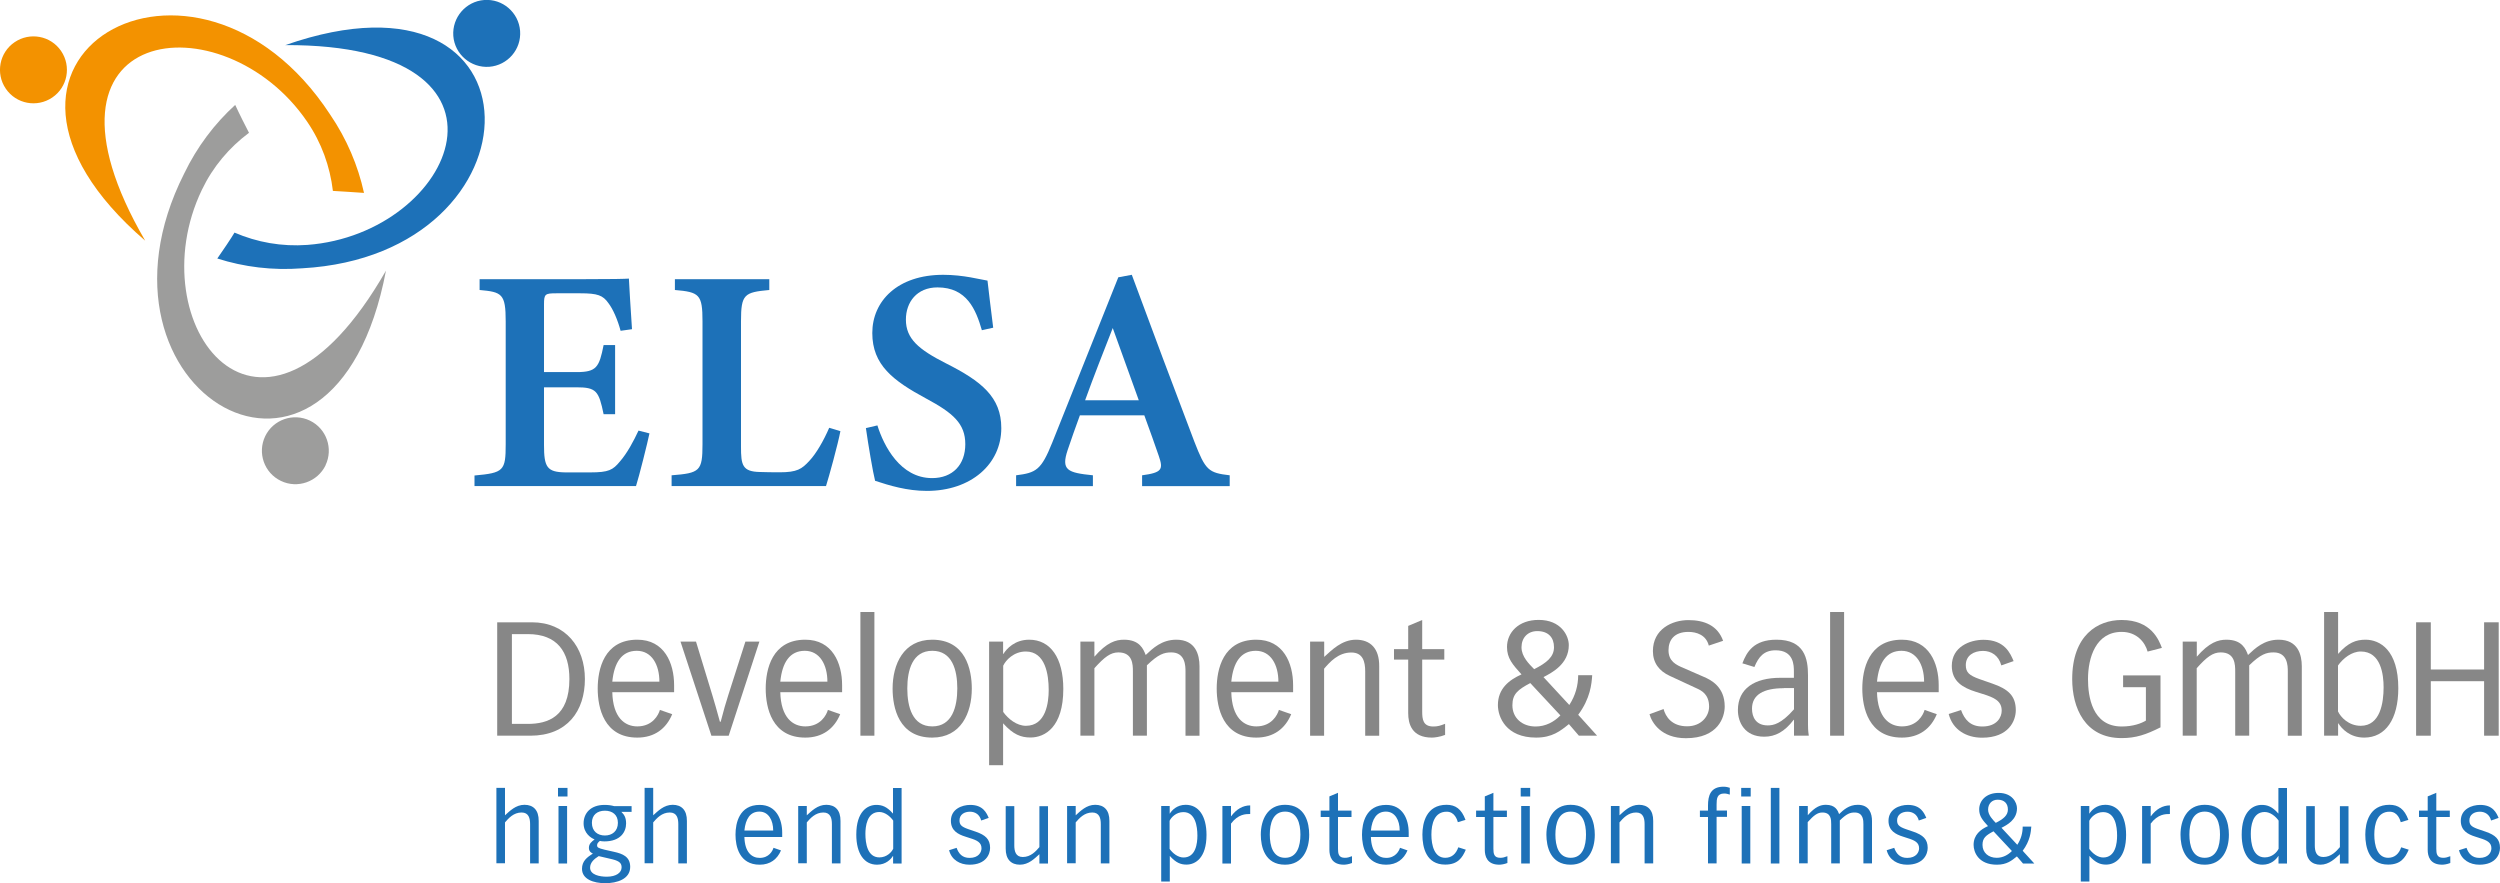 <svg xmlns="http://www.w3.org/2000/svg" id="Ebene_1" data-name="Ebene 1" viewBox="0 0 250 88.32"><defs><style>      .cls-1 {        fill: #f39200;      }      .cls-2 {        fill: #878787;      }      .cls-3 {        fill: #1d71b8;      }      .cls-4 {        fill: #9d9d9c;      }    </style></defs><path class="cls-2" d="M51.19,72.39h1.59c1.99,0,4.16-.7,4.16-4.49,0-2.72-1.21-4.49-4.16-4.49h-1.59v8.98ZM49.72,62.23h3.47c3.37,0,5.3,2.48,5.3,5.67s-1.75,5.67-5.46,5.67h-3.31v-11.33Z"></path><path class="cls-2" d="M65.94,68.17c0-1.69-.76-3.09-2.26-3.09s-2.26,1.16-2.45,3.09h4.71ZM61.23,69.22c.06,2.53,1.24,3.42,2.5,3.42,1.53,0,2.12-1.15,2.26-1.65l1.23.43c-.6,1.45-1.77,2.34-3.49,2.34-3.34,0-3.96-2.99-3.96-4.9s.62-4.89,3.96-4.89c2.71,0,3.68,2.34,3.68,4.55v.7h-6.18Z"></path><path class="cls-2" d="M69.6,64.16l1.64,5.38c.25.83.41,1.39.75,2.63h.08c.33-1.24.48-1.8.75-2.63l1.72-5.38h1.4l-3.07,9.41h-1.73l-3.09-9.41h1.56Z"></path><path class="cls-2" d="M82.74,68.17c0-1.69-.76-3.09-2.26-3.09s-2.26,1.16-2.45,3.09h4.71ZM78.03,69.22c.06,2.53,1.24,3.42,2.5,3.42,1.53,0,2.12-1.15,2.26-1.65l1.23.43c-.6,1.45-1.77,2.34-3.49,2.34-3.34,0-3.96-2.99-3.96-4.9s.62-4.89,3.96-4.89c2.71,0,3.68,2.34,3.68,4.55v.7h-6.18Z"></path><rect class="cls-2" x="86.04" y="61.2" width="1.4" height="12.37"></rect><path class="cls-2" d="M90.73,68.84c0,1.85.51,3.8,2.5,3.8s2.5-1.96,2.5-3.8-.51-3.76-2.5-3.76-2.5,1.94-2.5,3.76M89.26,68.86c0-2.42,1.08-4.89,3.96-4.89,3.34,0,3.96,2.99,3.96,4.89,0,2.44-1.08,4.9-3.96,4.9-3.34,0-3.96-2.99-3.96-4.9"></path><path class="cls-2" d="M100.31,71.18c.51.72,1.37,1.4,2.28,1.4,2.02,0,2.28-2.36,2.28-3.58,0-1.54-.33-3.85-2.29-3.85-1.21,0-2.01.88-2.26,1.42v4.62ZM98.91,64.16h1.4v1.23h.03c.32-.51,1.13-1.42,2.58-1.42,2.12,0,3.41,1.81,3.41,4.93,0,3.8-1.83,4.85-3.28,4.85-.94,0-1.73-.29-2.74-1.42v4.19h-1.4v-12.37Z"></path><path class="cls-2" d="M108.04,64.16h1.4v1.51c1.24-1.43,2.13-1.7,2.96-1.7,1.58,0,1.94.95,2.17,1.53.72-.68,1.61-1.53,3.06-1.53,1.93,0,2.32,1.5,2.32,2.66v6.94h-1.4v-6.42c0-.57-.02-1.91-1.42-1.91-.73,0-1.29.18-2.44,1.29v7.04h-1.4v-6.42c0-.7-.02-1.91-1.45-1.91-.78,0-1.38.45-2.4,1.58v6.75h-1.4v-9.41Z"></path><path class="cls-2" d="M127.84,68.17c0-1.69-.76-3.09-2.26-3.09s-2.26,1.16-2.45,3.09h4.71ZM123.13,69.22c.06,2.53,1.24,3.42,2.5,3.42,1.53,0,2.12-1.15,2.26-1.65l1.23.43c-.6,1.45-1.77,2.34-3.49,2.34-3.34,0-3.96-2.99-3.96-4.9s.62-4.89,3.96-4.89c2.71,0,3.68,2.34,3.68,4.55v.7h-6.18Z"></path><path class="cls-2" d="M131.02,64.16h1.4v1.53c.76-.68,1.75-1.72,3.18-1.72s2.34.87,2.32,2.66v6.94h-1.4v-6.43c0-.96-.22-1.89-1.39-1.89-1.31,0-2.15.96-2.72,1.62v6.7h-1.4v-9.41Z"></path><path class="cls-2" d="M140.82,62.59l1.4-.59v2.91h2.21v1.05h-2.21v5.19c0,.78.08,1.5,1.11,1.5.45,0,.69-.08,1.18-.27v1.11c-.53.21-1.08.27-1.32.27-2.02,0-2.37-1.39-2.37-2.44v-5.36h-1.42v-1.05h1.42v-2.32Z"></path><path class="cls-2" d="M153.41,66.92c1.27-.64,1.99-1.24,1.99-2.2s-.56-1.61-1.67-1.61c-.96,0-1.58.67-1.58,1.62s.78,1.69,1.26,2.18M153.04,68.3c-1.26.67-1.8,1.1-1.8,2.23,0,1.26.97,2.12,2.32,2.12,1,0,1.85-.46,2.48-1.11l-3.01-3.23ZM159.7,73.57h-1.81l-1-1.16c-.84.68-1.66,1.35-3.28,1.35-3.02,0-3.82-2.07-3.82-3.25,0-1.64,1.11-2.51,2.36-3.07-.89-.99-1.45-1.61-1.45-2.74,0-1.43,1.13-2.71,3.17-2.71,2.23,0,3.01,1.58,3.01,2.52,0,1.89-1.67,2.75-2.53,3.2l2.58,2.79c.62-.96.88-1.94.89-2.98h1.4c-.06.88-.18,2.31-1.4,3.96l1.89,2.09Z"></path><path class="cls-2" d="M166.35,70.88c.21.8.84,1.75,2.36,1.75,1.43,0,2.2-1.02,2.2-1.97,0-1.23-.78-1.61-1.19-1.8l-2.74-1.27c-1.07-.49-1.69-1.31-1.69-2.48,0-2.21,1.93-3.1,3.55-3.1s2.93.56,3.47,2.07l-1.43.48c-.27-1.07-1.23-1.37-2.04-1.37-1.4,0-1.99.8-1.99,1.83,0,1.11.76,1.47,1.5,1.78l2.04.89c.7.3,2.08.99,2.08,2.95,0,1.07-.65,3.18-3.88,3.18-2.48,0-3.41-1.56-3.64-2.4l1.42-.52Z"></path><path class="cls-2" d="M178.38,68.82c-2.01,0-3.18.64-3.18,2.05,0,.86.41,1.67,1.57,1.67.57,0,1.34-.14,2.63-1.61v-2.12h-1.02ZM174.24,66.33c.43-1.13,1.13-2.36,3.41-2.36,2.79,0,3.15,1.89,3.15,3.55v4.95c0,.21,0,.57.08,1.1h-1.48v-1.59h-.03c-.91,1.19-1.83,1.69-2.95,1.69-1.94,0-2.63-1.43-2.63-2.66,0-2.15,1.66-3.23,4.25-3.23h1.35v-.6c0-.64,0-2.15-1.83-2.15-1.16,0-1.7.65-2.12,1.67l-1.21-.37Z"></path><rect class="cls-2" x="183.01" y="61.2" width="1.4" height="12.37"></rect><path class="cls-2" d="M192.41,68.17c0-1.69-.76-3.09-2.26-3.09s-2.26,1.16-2.45,3.09h4.71ZM187.7,69.22c.06,2.53,1.24,3.42,2.5,3.42,1.53,0,2.12-1.15,2.26-1.65l1.22.43c-.6,1.45-1.77,2.34-3.49,2.34-3.34,0-3.96-2.99-3.96-4.9s.62-4.89,3.96-4.89c2.71,0,3.68,2.34,3.68,4.55v.7h-6.18Z"></path><path class="cls-2" d="M196.1,70.99c.35.99.96,1.66,2.13,1.66,1.5,0,1.94-.96,1.94-1.58,0-.96-.72-1.31-1.89-1.67l-.7-.22c-1.27-.4-2.4-1.02-2.4-2.59,0-1.91,1.8-2.61,3.17-2.61,2.13,0,2.69,1.37,3.01,2.13l-1.23.43c-.26-.99-1-1.45-1.83-1.45-.91,0-1.72.45-1.72,1.42,0,.72.33,1.03,1.37,1.4l1.29.45c1.56.54,2.34,1.21,2.34,2.66,0,1.05-.7,2.75-3.37,2.75-1.56,0-2.94-.78-3.34-2.37l1.24-.4Z"></path><path class="cls-2" d="M216.04,72.74c-1.43.72-2.45,1.07-3.88,1.07-3.69,0-4.94-3.06-4.94-5.9,0-4.39,2.55-5.91,4.94-5.91,2.99,0,3.74,2.04,4.03,2.79l-1.43.37c-.24-.91-1.07-1.97-2.59-1.97-2.58,0-3.37,2.56-3.37,4.73,0,1.7.4,4.73,3.37,4.73,1.18,0,1.99-.33,2.42-.59v-3.34h-2.28v-1.18h3.74v5.22Z"></path><path class="cls-2" d="M218.28,64.16h1.4v1.51c1.24-1.43,2.13-1.7,2.96-1.7,1.58,0,1.94.95,2.16,1.53.72-.68,1.61-1.53,3.06-1.53,1.93,0,2.32,1.5,2.32,2.66v6.94h-1.4v-6.42c0-.57-.02-1.91-1.42-1.91-.73,0-1.29.18-2.44,1.29v7.04h-1.4v-6.42c0-.7-.02-1.91-1.45-1.91-.78,0-1.39.45-2.4,1.58v6.75h-1.4v-9.41Z"></path><path class="cls-2" d="M233.81,71.16c.25.54,1.05,1.42,2.26,1.42,1.96,0,2.29-2.31,2.29-3.85,0-1.23-.25-3.58-2.28-3.58-.91,0-1.77.68-2.28,1.4v4.62ZM232.41,61.2h1.4v4.19c1-1.13,1.8-1.42,2.74-1.42,1.45,0,3.28,1.05,3.28,4.85,0,3.12-1.29,4.94-3.41,4.94-1.45,0-2.26-.91-2.58-1.42h-.03v1.23h-1.4v-12.37Z"></path><polygon class="cls-2" points="243.08 62.23 243.08 66.95 248.41 66.95 248.41 62.23 249.87 62.23 249.87 73.57 248.41 73.57 248.41 68.12 243.08 68.12 243.08 73.57 241.61 73.57 241.61 62.23 243.08 62.23"></polygon><path class="cls-3" d="M49.64,78.79h.86v2.74c.47-.42,1.07-1.05,1.95-1.05s1.43.53,1.42,1.62v4.24h-.86v-3.93c0-.58-.14-1.16-.85-1.16-.8,0-1.31.58-1.66.99v4.09h-.86v-7.56Z"></path><path class="cls-3" d="M55.85,80.6h.86v5.75h-.86v-5.75ZM55.8,78.79h.95v.86h-.95v-.86Z"></path><path class="cls-3" d="M60.49,83.55c.72,0,1.3-.43,1.3-1.27,0-.8-.55-1.21-1.3-1.21s-1.3.41-1.3,1.21c0,.85.58,1.27,1.3,1.27M59.87,85.61c-.49.31-.86.66-.86,1.16,0,.72.97.9,1.66.9.96,0,1.49-.41,1.49-.93,0-.37-.15-.62-.92-.81l-1.37-.32ZM63.17,81.19h-1.03c.33.32.47.63.47,1.16,0,.82-.54,1.79-2.17,1.79-.2,0-.34-.02-.45-.05-.19.16-.28.26-.28.44,0,.2.08.28.75.44l.93.21c.86.19,1.63.48,1.63,1.51,0,1.22-1.32,1.63-2.49,1.63s-2.33-.39-2.33-1.44c0-.76.49-1.15,1.09-1.52-.14-.07-.4-.19-.4-.57,0-.42.27-.62.57-.85-.37-.14-1.1-.62-1.1-1.61s.69-1.84,2.09-1.84c.41,0,.7.05.95.12h1.76v.58Z"></path><path class="cls-3" d="M64.46,78.79h.86v2.74c.47-.42,1.07-1.05,1.95-1.05s1.43.53,1.42,1.62v4.24h-.86v-3.93c0-.58-.14-1.16-.85-1.16-.8,0-1.31.58-1.66.99v4.09h-.86v-7.56Z"></path><path class="cls-3" d="M77.32,83.05c0-1.03-.47-1.89-1.38-1.89s-1.38.71-1.5,1.89h2.88ZM74.44,83.7c.04,1.55.76,2.09,1.53,2.09.93,0,1.29-.7,1.38-1.01l.75.26c-.37.88-1.08,1.43-2.13,1.43-2.04,0-2.42-1.83-2.42-3s.38-2.98,2.42-2.98c1.65,0,2.25,1.43,2.25,2.78v.43h-3.77Z"></path><path class="cls-3" d="M79.82,80.6h.86v.93c.47-.42,1.07-1.05,1.95-1.05s1.43.53,1.42,1.62v4.24h-.86v-3.93c0-.58-.14-1.16-.85-1.16-.8,0-1.31.58-1.66.99v4.09h-.86v-5.75Z"></path><path class="cls-3" d="M89.32,82.06c-.31-.44-.84-.86-1.39-.86-1.24,0-1.39,1.44-1.39,2.19,0,.94.2,2.35,1.4,2.35.74,0,1.23-.53,1.38-.87v-2.82ZM90.17,86.35h-.86v-.75h-.02c-.19.31-.69.87-1.58.87-1.29,0-2.08-1.11-2.08-3.01,0-2.32,1.12-2.97,2-2.97.57,0,1.06.17,1.67.87v-2.56h.86v7.56Z"></path><path class="cls-3" d="M95.66,84.78c.21.6.58,1.01,1.3,1.01.91,0,1.19-.58,1.19-.96,0-.58-.44-.8-1.16-1.02l-.43-.14c-.78-.24-1.47-.62-1.47-1.59,0-1.17,1.1-1.59,1.94-1.59,1.3,0,1.64.84,1.84,1.3l-.75.26c-.15-.6-.61-.88-1.12-.88-.55,0-1.05.27-1.05.87,0,.44.2.63.84.86l.79.27c.95.33,1.43.74,1.43,1.62,0,.64-.43,1.68-2.06,1.68-.95,0-1.8-.48-2.04-1.45l.76-.24Z"></path><path class="cls-3" d="M104.8,86.35h-.86v-.93c-.47.42-1.07,1.05-1.95,1.05s-1.43-.54-1.42-1.62v-4.24h.86v3.93c0,.58.14,1.16.85,1.16.8,0,1.31-.58,1.66-.99v-4.09h.86v5.75Z"></path><path class="cls-3" d="M106.71,80.6h.86v.93c.47-.42,1.07-1.05,1.95-1.05s1.43.53,1.42,1.62v4.24h-.86v-3.93c0-.58-.14-1.16-.85-1.16-.8,0-1.31.58-1.66.99v4.09h-.86v-5.75Z"></path><path class="cls-3" d="M116.96,84.89c.31.44.84.86,1.39.86,1.24,0,1.39-1.44,1.39-2.19,0-.94-.21-2.35-1.4-2.35-.74,0-1.23.54-1.38.87v2.82ZM116.11,80.6h.86v.75h.02c.19-.31.69-.87,1.58-.87,1.29,0,2.08,1.11,2.08,3.01,0,2.32-1.12,2.97-2,2.97-.57,0-1.06-.18-1.67-.87v2.56h-.86v-7.56Z"></path><path class="cls-3" d="M122.24,80.6h.86v1.02h.02c.51-.7,1.18-1.08,1.9-1.08v.86c-.43,0-1.2,0-1.92.96v3.99h-.86v-5.75Z"></path><path class="cls-3" d="M126.98,83.46c0,1.13.31,2.32,1.53,2.32s1.53-1.2,1.53-2.32-.31-2.3-1.53-2.3-1.53,1.19-1.53,2.3M126.08,83.47c0-1.48.66-2.99,2.42-2.99,2.04,0,2.42,1.83,2.42,2.99,0,1.49-.66,3-2.42,3-2.04,0-2.42-1.83-2.42-3"></path><path class="cls-3" d="M132.94,79.64l.86-.36v1.78h1.35v.64h-1.35v3.17c0,.48.05.91.68.91.27,0,.42-.05.72-.16v.68c-.32.13-.66.17-.81.17-1.23,0-1.45-.85-1.45-1.49v-3.28h-.87v-.64h.87v-1.42Z"></path><path class="cls-3" d="M139.97,83.05c0-1.03-.47-1.89-1.38-1.89s-1.38.71-1.5,1.89h2.88ZM137.09,83.7c.04,1.55.76,2.09,1.53,2.09.93,0,1.29-.7,1.38-1.01l.75.26c-.37.88-1.08,1.43-2.13,1.43-2.04,0-2.42-1.83-2.42-3s.38-2.98,2.42-2.98c1.65,0,2.25,1.43,2.25,2.78v.43h-3.77Z"></path><path class="cls-3" d="M145.79,82.23c-.07-.23-.3-1.06-1.12-1.06-1.22,0-1.53,1.19-1.53,2.29s.31,2.32,1.38,2.32c.64,0,1.08-.38,1.31-1.05l.75.24c-.35.81-.8,1.49-2.06,1.49-1.9,0-2.28-1.71-2.28-3,0-1.16.38-2.98,2.42-2.98.88,0,1.49.41,1.89,1.51l-.77.23Z"></path><path class="cls-3" d="M148.48,79.64l.86-.36v1.78h1.35v.64h-1.35v3.17c0,.48.05.91.68.91.27,0,.42-.05.72-.16v.68c-.32.13-.66.17-.81.17-1.23,0-1.45-.85-1.45-1.49v-3.28h-.87v-.64h.87v-1.42Z"></path><path class="cls-3" d="M152.12,80.6h.86v5.75h-.86v-5.75ZM152.07,78.79h.95v.86h-.95v-.86Z"></path><path class="cls-3" d="M155.54,83.46c0,1.13.31,2.32,1.53,2.32s1.53-1.2,1.53-2.32-.31-2.3-1.53-2.3-1.53,1.19-1.53,2.3M154.64,83.47c0-1.48.66-2.99,2.42-2.99,2.04,0,2.42,1.83,2.42,2.99,0,1.49-.66,3-2.42,3-2.04,0-2.42-1.83-2.42-3"></path><path class="cls-3" d="M161.09,80.6h.86v.93c.47-.42,1.07-1.05,1.95-1.05s1.43.53,1.42,1.62v4.24h-.86v-3.93c0-.58-.14-1.16-.85-1.16-.8,0-1.31.58-1.66.99v4.09h-.86v-5.75Z"></path><path class="cls-3" d="M170.8,81.7h-.81v-.64h.81v-.51c0-.98.25-1.88,1.55-1.88.28,0,.47.06.63.11v.68c-.18-.06-.36-.11-.56-.11-.72,0-.76.53-.76,1.11v.59h1.04v.64h-1.04v4.65h-.86v-4.65Z"></path><path class="cls-3" d="M174.17,80.6h.86v5.75h-.86v-5.75ZM174.12,78.79h.95v.86h-.95v-.86Z"></path><rect class="cls-3" x="177.08" y="78.79" width=".86" height="7.56"></rect><path class="cls-3" d="M179.92,80.6h.86v.92c.76-.87,1.3-1.04,1.81-1.04.96,0,1.19.58,1.32.93.44-.42.98-.93,1.87-.93,1.18,0,1.42.91,1.42,1.62v4.24h-.86v-3.92c0-.35,0-1.17-.87-1.17-.45,0-.79.11-1.49.79v4.3h-.86v-3.92c0-.43,0-1.17-.88-1.17-.48,0-.85.27-1.47.96v4.12h-.86v-5.75Z"></path><path class="cls-3" d="M189.42,84.78c.21.6.58,1.01,1.3,1.01.91,0,1.19-.58,1.19-.96,0-.58-.44-.8-1.16-1.02l-.43-.14c-.78-.24-1.47-.62-1.47-1.59,0-1.17,1.1-1.59,1.94-1.59,1.3,0,1.64.84,1.84,1.3l-.75.26c-.15-.6-.61-.88-1.12-.88-.55,0-1.05.27-1.05.87,0,.44.2.63.84.86l.79.27c.95.33,1.43.74,1.43,1.62,0,.64-.43,1.68-2.06,1.68-.95,0-1.8-.48-2.04-1.45l.76-.24Z"></path><path class="cls-3" d="M199.57,82.29c.78-.39,1.22-.76,1.22-1.34s-.34-.98-1.02-.98c-.58,0-.96.41-.96.99,0,.55.48,1.03.77,1.33M199.35,83.13c-.77.41-1.1.67-1.1,1.36,0,.77.59,1.29,1.42,1.29.61,0,1.13-.28,1.52-.68l-1.84-1.97ZM203.41,86.35h-1.11l-.61-.71c-.52.42-1.01.83-2,.83-1.85,0-2.33-1.26-2.33-1.98,0-1,.68-1.54,1.44-1.88-.54-.6-.88-.98-.88-1.67,0-.87.69-1.65,1.94-1.65,1.36,0,1.84.96,1.84,1.54,0,1.16-1.02,1.68-1.55,1.95l1.58,1.7c.38-.58.54-1.19.54-1.82h.86c-.04.53-.11,1.41-.86,2.42l1.16,1.27Z"></path><path class="cls-3" d="M208.93,84.89c.31.44.84.86,1.39.86,1.24,0,1.39-1.44,1.39-2.19,0-.94-.2-2.35-1.4-2.35-.74,0-1.23.54-1.38.87v2.82ZM208.07,80.6h.86v.75h.02c.19-.31.69-.87,1.58-.87,1.29,0,2.08,1.11,2.08,3.01,0,2.32-1.12,2.97-2,2.97-.57,0-1.06-.18-1.67-.87v2.56h-.86v-7.56Z"></path><path class="cls-3" d="M214.21,80.6h.86v1.02h.02c.51-.7,1.18-1.08,1.9-1.08v.86c-.43,0-1.2,0-1.92.96v3.99h-.86v-5.75Z"></path><path class="cls-3" d="M218.94,83.46c0,1.13.31,2.32,1.53,2.32s1.53-1.2,1.53-2.32-.31-2.3-1.53-2.3-1.53,1.19-1.53,2.3M218.05,83.47c0-1.48.66-2.99,2.42-2.99,2.04,0,2.42,1.83,2.42,2.99,0,1.49-.66,3-2.42,3-2.04,0-2.42-1.83-2.42-3"></path><path class="cls-3" d="M227.86,82.06c-.31-.44-.84-.86-1.39-.86-1.24,0-1.39,1.44-1.39,2.19,0,.94.2,2.35,1.4,2.35.74,0,1.23-.53,1.38-.87v-2.82ZM228.71,86.35h-.86v-.75h-.02c-.19.31-.69.87-1.58.87-1.29,0-2.08-1.11-2.08-3.01,0-2.32,1.12-2.97,2-2.97.57,0,1.06.17,1.67.87v-2.56h.86v7.56Z"></path><path class="cls-3" d="M234.85,86.35h-.86v-.93c-.47.42-1.07,1.05-1.95,1.05s-1.43-.54-1.42-1.62v-4.24h.86v3.93c0,.58.14,1.16.85,1.16.8,0,1.31-.58,1.66-.99v-4.09h.86v5.75Z"></path><path class="cls-3" d="M240.08,82.23c-.07-.23-.3-1.06-1.12-1.06-1.22,0-1.53,1.19-1.53,2.29s.31,2.32,1.38,2.32c.64,0,1.08-.38,1.31-1.05l.75.24c-.35.81-.8,1.49-2.06,1.49-1.9,0-2.28-1.71-2.28-3,0-1.16.38-2.98,2.42-2.98.88,0,1.49.41,1.89,1.51l-.77.23Z"></path><path class="cls-3" d="M242.77,79.64l.86-.36v1.78h1.35v.64h-1.35v3.17c0,.48.05.91.68.91.27,0,.42-.05.72-.16v.68c-.32.13-.66.17-.81.17-1.23,0-1.45-.85-1.45-1.49v-3.28h-.87v-.64h.87v-1.42Z"></path><path class="cls-3" d="M246.65,84.78c.21.6.58,1.01,1.3,1.01.91,0,1.19-.58,1.19-.96,0-.58-.44-.8-1.16-1.02l-.43-.14c-.78-.24-1.47-.62-1.47-1.59,0-1.17,1.1-1.59,1.94-1.59,1.3,0,1.64.84,1.84,1.3l-.75.26c-.15-.6-.61-.88-1.12-.88-.55,0-1.05.27-1.05.87,0,.44.2.63.84.86l.79.27c.95.33,1.43.74,1.43,1.62,0,.64-.43,1.68-2.06,1.68-.95,0-1.8-.48-2.04-1.45l.76-.24Z"></path><path class="cls-3" d="M28.53,4.51c25.32-.09,17,18.87,2.21,19.98-2.56.19-5.04-.26-7.29-1.23-.25.44-1.31,2.02-1.72,2.59,2.66.85,5.53,1.21,8.49.98,24.45-1.37,24.78-31.56-1.69-22.32"></path><path class="cls-3" d="M48.42,0c-1.84.14-3.22,1.75-3.09,3.59.14,1.84,1.75,3.22,3.59,3.09,1.84-.14,3.23-1.74,3.09-3.59-.14-1.84-1.75-3.23-3.59-3.09"></path><path class="cls-1" d="M14.52,24.07C1.77,2.18,22.36-.09,30.71,12.16c1.45,2.12,2.29,4.49,2.58,6.93.73.05,2.42.14,3.11.2-.6-2.73-1.72-5.39-3.39-7.84C19.6-9.04-6.72,5.76,14.52,24.07"></path><path class="cls-1" d="M.58,8.87c1.04,1.53,3.12,1.92,4.65.88,1.53-1.04,1.92-3.12.88-4.65-1.04-1.53-3.12-1.92-4.65-.88C-.07,5.26-.46,7.35.58,8.87"></path><path class="cls-4" d="M38.6,27.06c-12.58,21.98-24.84,5.29-18.41-8.08,1.11-2.32,2.74-4.23,4.71-5.7-.2-.37-1.04-2.04-1.38-2.79-2.06,1.88-3.81,4.18-5.1,6.86-11.04,21.86,14.94,37.25,20.18,9.7"></path><path class="cls-4" d="M32.55,46.53c.8-1.67.1-3.67-1.56-4.47-1.67-.8-3.67-.1-4.47,1.56-.8,1.67-.1,3.67,1.57,4.47,1.66.8,3.66.1,4.47-1.56"></path><path class="cls-3" d="M64.95,43.32c-.17.85-1.05,4.37-1.35,5.29h-16.15v-1.06c2.92-.26,3.12-.47,3.12-3.12v-12.3c0-2.75-.37-2.93-2.61-3.13v-1.08h10.13c3.22,0,4.38-.03,4.8-.06.03.65.18,3.18.31,5.06l-1.14.16c-.29-1.08-.75-2.16-1.22-2.77-.55-.78-1.08-.98-2.8-.98h-2.4c-1.13,0-1.24.07-1.24,1.1v6.78h3.26c1.99,0,2.26-.48,2.7-2.7h1.15v6.91h-1.15c-.48-2.33-.73-2.69-2.73-2.69h-3.23v5.77c0,2.21.29,2.71,2.13,2.74h2.5c1.84,0,2.26-.24,2.96-1.09.73-.83,1.38-2.06,1.86-3.09l1.1.28Z"></path><path class="cls-3" d="M84.04,43.12c-.23,1.23-1.15,4.59-1.44,5.49h-15.44v-1.08c2.83-.22,3.09-.42,3.09-3.11v-12.3c0-2.68-.32-2.91-2.76-3.12v-1.08h9.44v1.08c-2.5.23-2.83.42-2.83,3.12v12.56c0,1.82.13,2.49,1.9,2.52.05.02,1.81.03,1.96.03,1.75,0,2.22-.32,2.98-1.15.67-.7,1.44-2.04,1.98-3.3l1.13.34Z"></path><path class="cls-3" d="M98.19,33.03c-.6-2.06-1.49-4.29-4.44-4.29-2.07,0-3.16,1.48-3.16,3.22,0,1.91,1.26,2.98,4,4.37,3.55,1.79,5.54,3.37,5.54,6.48,0,3.61-3.04,6.28-7.44,6.28-1.99,0-3.75-.54-5.18-1.01-.21-.79-.7-3.7-.92-5.27l1.15-.27c.64,2.05,2.29,5.27,5.47,5.27,2.06,0,3.32-1.34,3.32-3.39s-1.2-3.11-3.92-4.57c-3.32-1.79-5.38-3.36-5.38-6.55s2.52-5.82,7.09-5.82c2.05,0,3.74.48,4.43.58.13,1.17.32,2.69.57,4.71l-1.13.25Z"></path><path class="cls-3" d="M111.28,32.79c-.96,2.45-1.91,4.85-2.77,7.24h5.37l-2.61-7.24ZM114.21,48.61v-1.08c2.03-.27,2.12-.61,1.67-1.93-.35-1.05-.9-2.54-1.45-4.07h-6.44c-.41,1.14-.86,2.36-1.22,3.46-.68,2.03-.03,2.28,2.52,2.54v1.08h-7.68v-1.08c2-.25,2.51-.52,3.61-3.26l6.61-16.54,1.35-.25c2.03,5.5,4.2,11.29,6.25,16.67,1.12,2.89,1.41,3.13,3.54,3.38v1.08h-8.75Z"></path></svg>